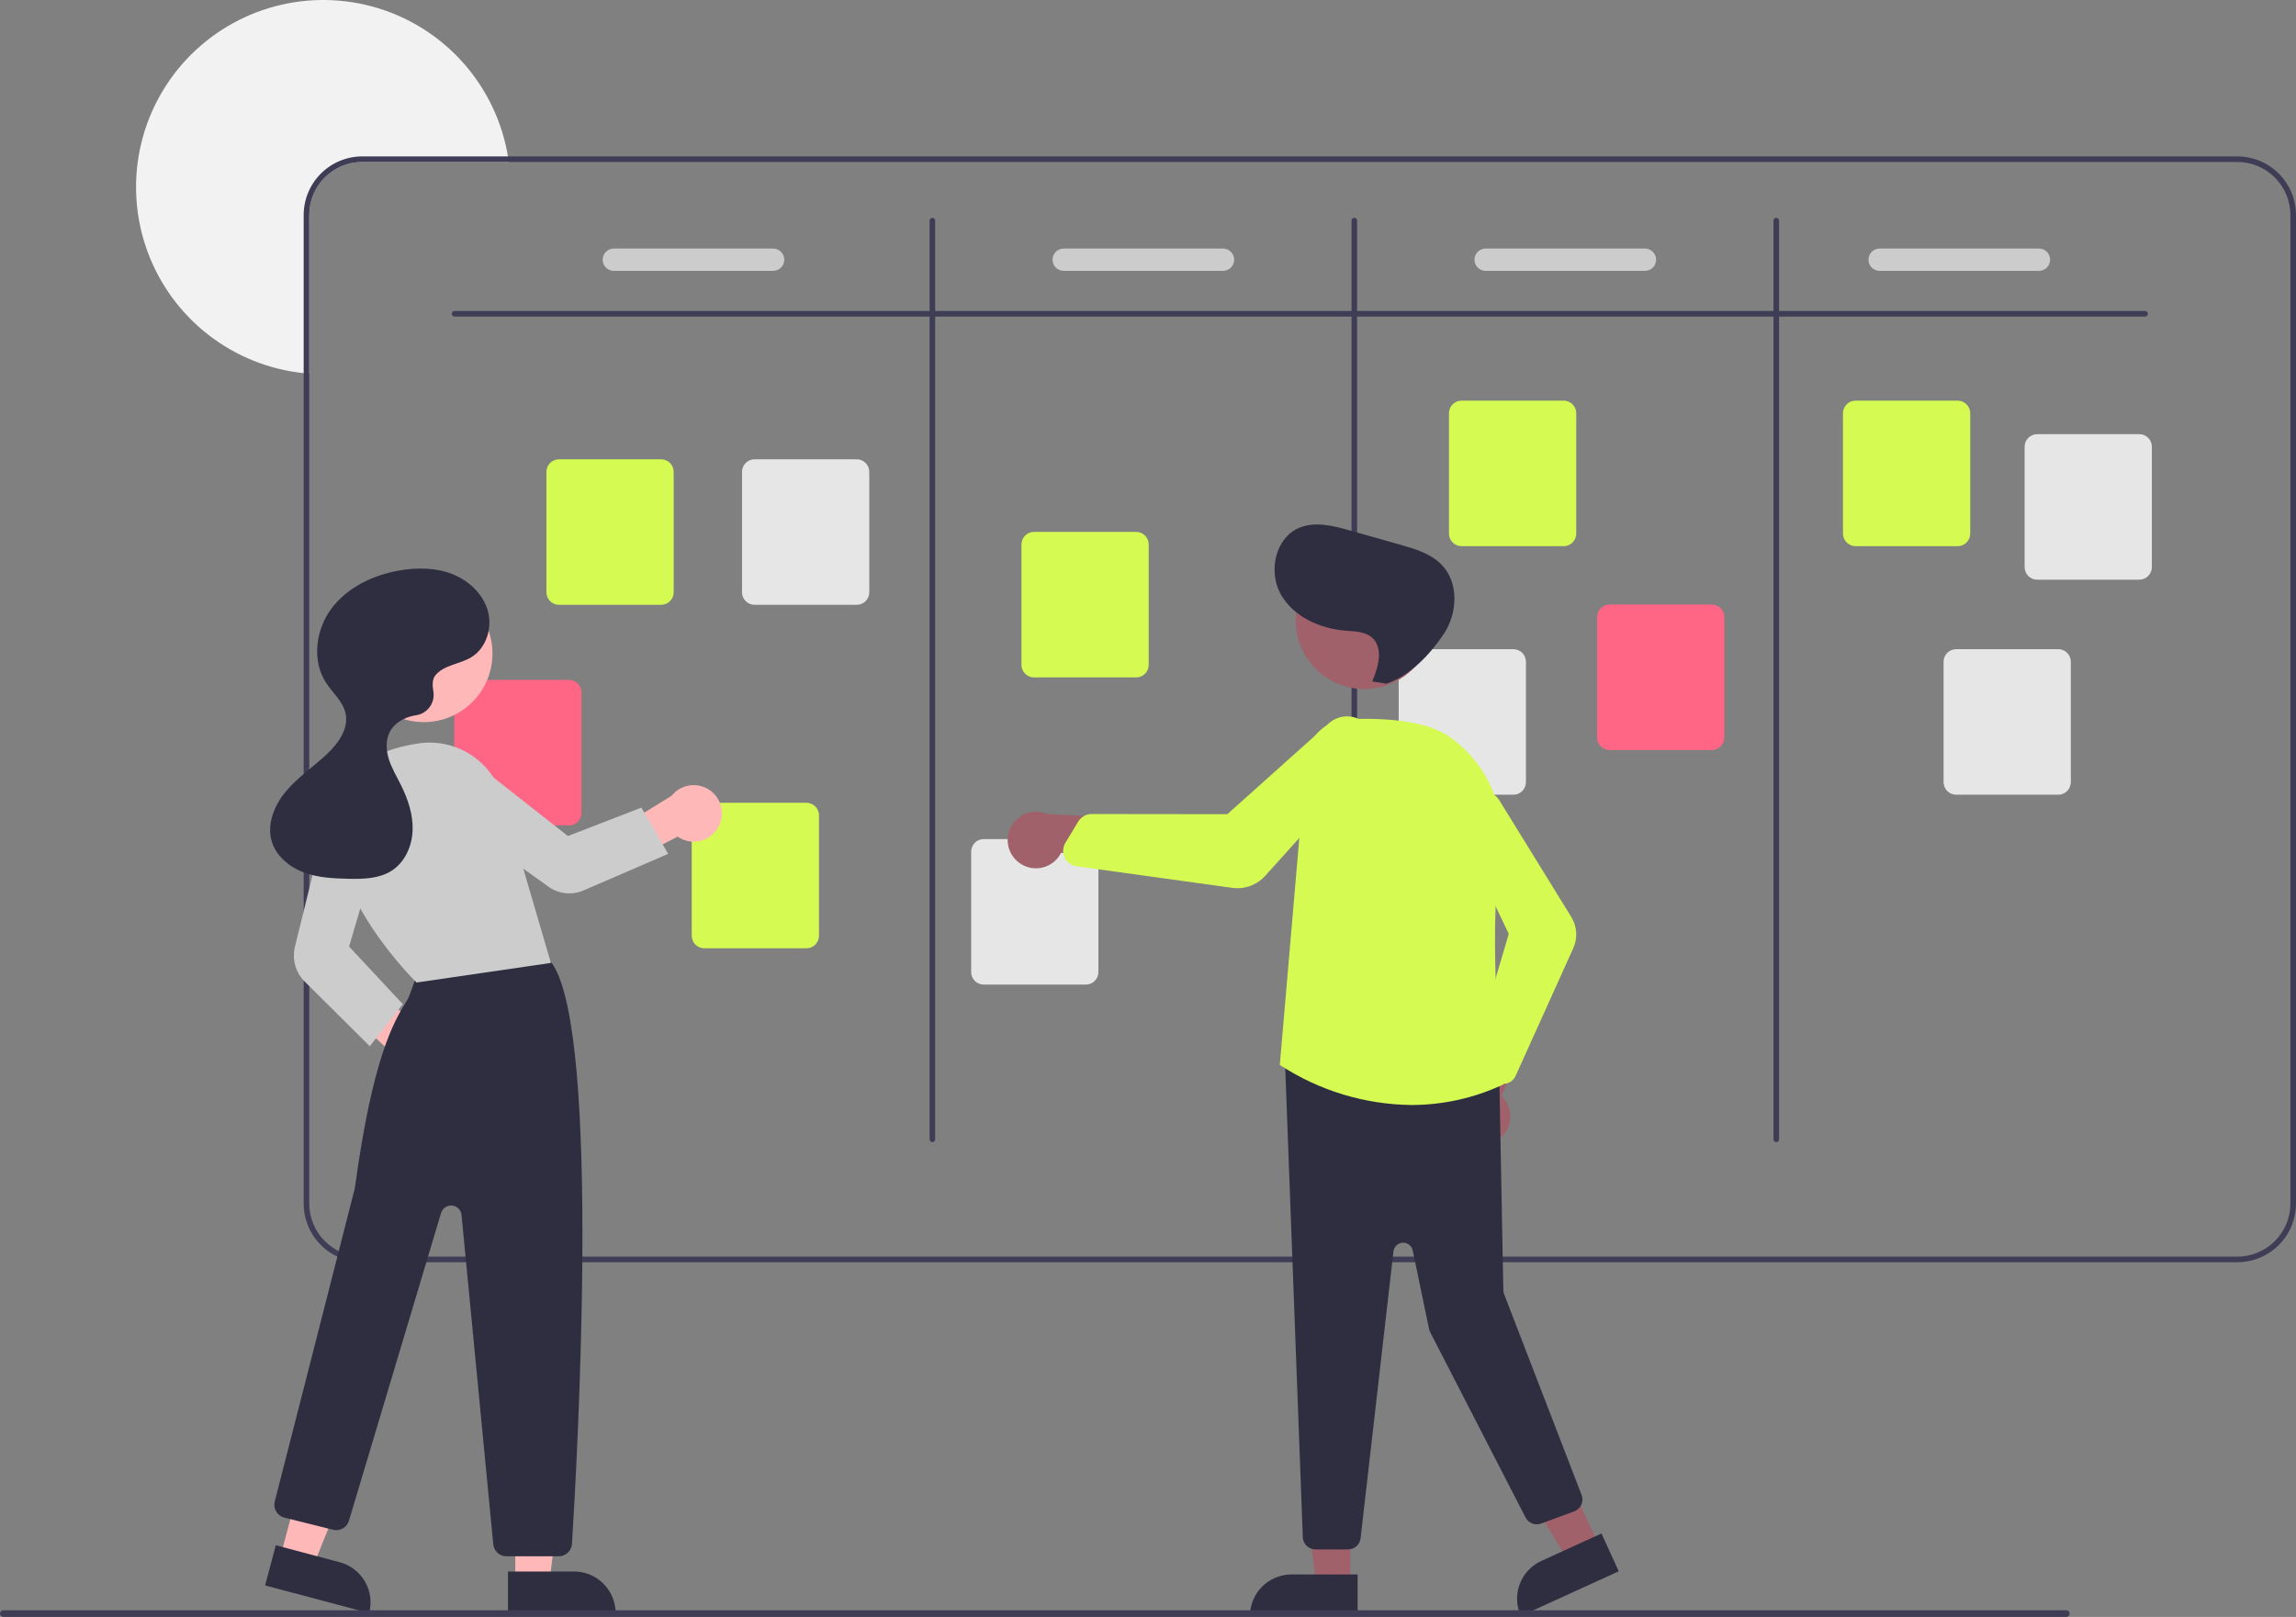 <svg width="619" height="436" viewBox="0 0 619 436" fill="none" xmlns="http://www.w3.org/2000/svg">
<rect x="0" y="0" width="619" height="436" fill="#808080" stroke="none"/>
<g clip-path="url(#clip0_3197_3413)">
<path d="M137.164 43.675H97.69C93.894 43.678 90.256 45.187 87.572 47.869C84.889 50.551 83.38 54.188 83.376 57.982V100.76C82.871 100.73 82.367 100.685 81.87 100.625C72.518 99.641 63.627 96.066 56.199 90.302C48.771 84.538 43.102 76.814 39.83 68.002C36.559 59.189 35.816 49.639 37.684 40.427C39.553 31.215 43.958 22.707 50.405 15.864C56.852 9.021 65.082 4.115 74.17 1.697C83.257 -0.72 92.839 -0.552 101.836 2.183C110.832 4.917 118.886 10.11 125.088 17.175C131.29 24.24 135.395 32.897 136.939 42.169C137.021 42.666 137.097 43.17 137.164 43.675Z" fill="#F2F2F2"/>
<path d="M603.179 42.169H97.689C93.495 42.173 89.474 43.841 86.508 46.806C83.542 49.77 81.874 53.79 81.869 57.982V324.548C81.874 328.74 83.542 332.76 86.508 335.724C89.474 338.689 93.495 340.356 97.689 340.361H603.179C607.373 340.356 611.395 338.689 614.361 335.724C617.326 332.76 618.995 328.74 618.999 324.548V57.982C618.995 53.79 617.326 49.77 614.361 46.806C611.395 43.841 607.373 42.173 603.179 42.169ZM617.493 324.548C617.489 328.341 615.98 331.978 613.296 334.661C610.613 337.343 606.974 338.852 603.179 338.855H97.689C93.894 338.852 90.255 337.343 87.572 334.661C84.888 331.978 83.379 328.341 83.376 324.548V57.982C83.379 54.189 84.888 50.552 87.572 47.869C90.255 45.187 93.894 43.678 97.689 43.675H603.179C606.974 43.678 610.613 45.187 613.296 47.869C615.98 50.552 617.489 54.189 617.493 57.982V324.548Z" fill="#3F3D56"/>
<path d="M578.32 85.368H122.55C122.35 85.368 122.159 85.289 122.018 85.148C121.876 85.007 121.797 84.815 121.797 84.615C121.797 84.416 121.876 84.224 122.018 84.083C122.159 83.942 122.35 83.862 122.55 83.862H578.32C578.52 83.862 578.711 83.942 578.852 84.083C578.994 84.224 579.073 84.416 579.073 84.615C579.073 84.815 578.994 85.007 578.852 85.148C578.711 85.289 578.52 85.368 578.32 85.368Z" fill="#3F3D56"/>
<path d="M251.371 307.981C251.171 307.981 250.979 307.901 250.838 307.76C250.697 307.619 250.617 307.427 250.617 307.228V59.487C250.617 59.288 250.697 59.096 250.838 58.955C250.979 58.814 251.171 58.734 251.371 58.734C251.57 58.734 251.762 58.814 251.903 58.955C252.044 59.096 252.124 59.288 252.124 59.487V307.228C252.124 307.427 252.044 307.619 251.903 307.76C251.762 307.901 251.57 307.981 251.371 307.981Z" fill="#3F3D56"/>
<path d="M365.124 307.981C364.925 307.981 364.733 307.901 364.592 307.76C364.45 307.619 364.371 307.427 364.371 307.228V59.487C364.371 59.288 364.45 59.096 364.592 58.955C364.733 58.814 364.925 58.734 365.124 58.734C365.324 58.734 365.516 58.814 365.657 58.955C365.798 59.096 365.878 59.288 365.878 59.487V307.228C365.878 307.427 365.798 307.619 365.657 307.76C365.516 307.901 365.324 307.981 365.124 307.981Z" fill="#3F3D56"/>
<path d="M478.878 307.981C478.679 307.981 478.487 307.901 478.346 307.76C478.204 307.619 478.125 307.427 478.125 307.228V59.487C478.125 59.288 478.204 59.096 478.346 58.955C478.487 58.814 478.679 58.734 478.878 58.734C479.078 58.734 479.27 58.814 479.411 58.955C479.552 59.096 479.632 59.288 479.632 59.487V307.228C479.632 307.427 479.552 307.619 479.411 307.76C479.27 307.901 479.078 307.981 478.878 307.981Z" fill="#3F3D56"/>
<path d="M178.233 163.092H150.706C149.808 163.091 148.946 162.734 148.31 162.099C147.675 161.463 147.317 160.602 147.316 159.704V127.234C147.317 126.336 147.675 125.475 148.31 124.839C148.946 124.204 149.808 123.847 150.706 123.846H178.233C179.132 123.847 179.994 124.204 180.629 124.839C181.265 125.475 181.622 126.336 181.623 127.234V159.704C181.622 160.602 181.265 161.463 180.629 162.099C179.994 162.734 179.132 163.091 178.233 163.092Z" fill="#D5FA52"/>
<path d="M217.407 255.712H189.88C188.981 255.711 188.12 255.354 187.484 254.719C186.849 254.084 186.491 253.222 186.49 252.324V219.854C186.491 218.956 186.849 218.095 187.484 217.459C188.12 216.824 188.981 216.467 189.88 216.466H217.407C218.306 216.467 219.168 216.824 219.803 217.459C220.439 218.095 220.796 218.956 220.797 219.854V252.324C220.796 253.222 220.439 254.084 219.803 254.719C219.168 255.354 218.306 255.711 217.407 255.712Z" fill="#D5FA52"/>
<path d="M306.302 182.67H278.775C277.876 182.669 277.014 182.312 276.379 181.677C275.743 181.042 275.386 180.18 275.385 179.282V146.812C275.386 145.914 275.743 145.053 276.379 144.417C277.014 143.782 277.876 143.425 278.775 143.424H306.302C307.201 143.425 308.062 143.782 308.698 144.417C309.333 145.053 309.691 145.914 309.692 146.812V179.282C309.691 180.18 309.333 181.042 308.698 181.677C308.062 182.312 307.201 182.669 306.302 182.67Z" fill="#D5FA52"/>
<path d="M421.562 147.279H394.035C393.136 147.278 392.274 146.92 391.639 146.285C391.003 145.65 390.646 144.789 390.645 143.89V111.421C390.646 110.522 391.003 109.661 391.639 109.026C392.274 108.391 393.136 108.033 394.035 108.032H421.562C422.46 108.033 423.322 108.391 423.957 109.026C424.593 109.661 424.951 110.522 424.952 111.421V143.89C424.951 144.789 424.593 145.65 423.957 146.285C423.322 146.92 422.46 147.278 421.562 147.279Z" fill="#D5FA52"/>
<path d="M527.782 147.279H500.255C499.356 147.278 498.495 146.92 497.859 146.285C497.224 145.65 496.866 144.789 496.865 143.89V111.421C496.866 110.522 497.224 109.661 497.859 109.026C498.495 108.391 499.356 108.033 500.255 108.032H527.782C528.681 108.033 529.543 108.391 530.178 109.026C530.814 109.661 531.171 110.522 531.172 111.421V143.89C531.171 144.789 530.814 145.65 530.178 146.285C529.543 146.92 528.681 147.278 527.782 147.279Z" fill="#D5FA52"/>
<path d="M576.749 156.315H549.222C548.323 156.314 547.462 155.957 546.826 155.321C546.19 154.686 545.833 153.825 545.832 152.926V120.457C545.833 119.559 546.19 118.697 546.826 118.062C547.462 117.427 548.323 117.069 549.222 117.068H576.749C577.648 117.069 578.509 117.427 579.145 118.062C579.781 118.697 580.138 119.559 580.139 120.457V152.926C580.138 153.825 579.781 154.686 579.145 155.321C578.509 155.957 577.648 156.314 576.749 156.315Z" fill="#E6E6E6"/>
<path d="M554.903 214.297H527.376C526.478 214.296 525.616 213.939 524.98 213.304C524.345 212.668 523.987 211.807 523.986 210.909V178.439C523.987 177.541 524.345 176.68 524.98 176.044C525.616 175.409 526.478 175.052 527.376 175.051H554.903C555.802 175.052 556.664 175.409 557.299 176.044C557.935 176.68 558.292 177.541 558.293 178.439V210.909C558.292 211.807 557.935 212.669 557.299 213.304C556.664 213.939 555.802 214.296 554.903 214.297Z" fill="#E6E6E6"/>
<path d="M461.489 202.249H433.962C433.064 202.248 432.202 201.89 431.566 201.255C430.931 200.62 430.573 199.758 430.572 198.86V166.39C430.573 165.492 430.931 164.631 431.566 163.996C432.202 163.36 433.064 163.003 433.962 163.002H461.489C462.388 163.003 463.25 163.36 463.885 163.996C464.521 164.631 464.878 165.492 464.879 166.39V198.86C464.878 199.758 464.521 200.62 463.885 201.255C463.25 201.89 462.388 202.248 461.489 202.249Z" fill="#FF6584"/>
<path d="M408.001 214.297H380.474C379.575 214.296 378.714 213.939 378.078 213.304C377.442 212.668 377.085 211.807 377.084 210.909V178.439C377.085 177.541 377.442 176.68 378.078 176.044C378.714 175.409 379.575 175.052 380.474 175.051H408.001C408.9 175.052 409.761 175.409 410.397 176.044C411.032 176.68 411.39 177.541 411.391 178.439V210.909C411.39 211.807 411.032 212.669 410.397 213.304C409.761 213.939 408.9 214.296 408.001 214.297Z" fill="#E6E6E6"/>
<path d="M292.741 265.501H265.214C264.315 265.5 263.454 265.143 262.818 264.508C262.183 263.873 261.825 263.011 261.824 262.113V229.643C261.825 228.745 262.183 227.884 262.818 227.248C263.454 226.613 264.315 226.256 265.214 226.255H292.741C293.64 226.256 294.502 226.613 295.137 227.248C295.773 227.884 296.13 228.745 296.131 229.643V262.113C296.13 263.011 295.773 263.873 295.137 264.508C294.502 265.143 293.64 265.5 292.741 265.501Z" fill="#E6E6E6"/>
<path d="M153.374 222.581H125.847C124.948 222.58 124.087 222.222 123.451 221.587C122.816 220.952 122.458 220.09 122.457 219.192V186.723C122.458 185.824 122.816 184.963 123.451 184.328C124.087 183.692 124.948 183.335 125.847 183.334H153.374C154.273 183.335 155.134 183.692 155.77 184.328C156.406 184.963 156.763 185.824 156.764 186.723V219.192C156.763 220.09 156.406 220.952 155.77 221.587C155.134 222.222 154.273 222.58 153.374 222.581Z" fill="#FF6584"/>
<path d="M230.968 163.092H203.441C202.542 163.091 201.68 162.734 201.045 162.099C200.409 161.463 200.052 160.602 200.051 159.704V127.234C200.052 126.336 200.409 125.475 201.045 124.839C201.68 124.204 202.542 123.847 203.441 123.846H230.968C231.867 123.847 232.728 124.204 233.364 124.839C233.999 125.475 234.357 126.336 234.358 127.234V159.704C234.357 160.602 233.999 161.463 233.364 162.099C232.728 162.734 231.867 163.091 230.968 163.092Z" fill="#E6E6E6"/>
<path d="M208.43 73.042H165.49C164.691 73.042 163.924 72.724 163.359 72.159C162.794 71.595 162.477 70.829 162.477 70.03C162.477 69.231 162.794 68.465 163.359 67.9C163.924 67.335 164.691 67.018 165.49 67.018H208.43C209.229 67.018 209.996 67.335 210.561 67.9C211.126 68.465 211.444 69.231 211.444 70.03C211.444 70.829 211.126 71.595 210.561 72.159C209.996 72.724 209.229 73.042 208.43 73.042Z" fill="#CCCCCC"/>
<path d="M329.717 73.042H286.777C285.978 73.042 285.211 72.724 284.646 72.159C284.081 71.595 283.764 70.829 283.764 70.03C283.764 69.231 284.081 68.465 284.646 67.9C285.211 67.335 285.978 67.018 286.777 67.018H329.717C330.516 67.018 331.283 67.335 331.848 67.9C332.413 68.465 332.731 69.231 332.731 70.03C332.731 70.829 332.413 71.595 331.848 72.159C331.283 72.724 330.516 73.042 329.717 73.042Z" fill="#CCCCCC"/>
<path d="M443.473 73.042H400.533C399.734 73.042 398.967 72.724 398.402 72.159C397.837 71.595 397.52 70.829 397.52 70.03C397.52 69.231 397.837 68.465 398.402 67.9C398.967 67.335 399.734 67.018 400.533 67.018H443.473C444.272 67.018 445.039 67.335 445.604 67.9C446.169 68.465 446.487 69.231 446.487 70.03C446.487 70.829 446.169 71.595 445.604 72.159C445.039 72.724 444.272 73.042 443.473 73.042Z" fill="#CCCCCC"/>
<path d="M549.692 73.042H506.752C505.952 73.042 505.186 72.724 504.621 72.159C504.056 71.595 503.738 70.829 503.738 70.03C503.738 69.231 504.056 68.465 504.621 67.9C505.186 67.335 505.952 67.018 506.752 67.018H549.692C550.491 67.018 551.258 67.335 551.823 67.9C552.388 68.465 552.705 69.231 552.705 70.03C552.705 70.829 552.388 71.595 551.823 72.159C551.258 72.724 550.491 73.042 549.692 73.042Z" fill="#CCCCCC"/>
<path d="M112.255 293.592C111.153 293.484 110.088 293.136 109.135 292.572C108.182 292.008 107.364 291.242 106.739 290.328C106.114 289.414 105.697 288.375 105.518 287.282C105.339 286.19 105.401 285.071 105.701 284.006L86.391 266.038L96.6 263.449L115.589 278.844C117.346 279.466 118.815 280.711 119.715 282.343C120.616 283.975 120.886 285.88 120.476 287.698C120.065 289.516 119.001 291.12 117.486 292.206C115.971 293.293 114.109 293.786 112.255 293.592Z" fill="#FFB8B8"/>
<path d="M138.919 426.394H148.155L152.549 390.786H138.918L138.919 426.394Z" fill="#FFB8B8"/>
<path d="M165.967 434.965L136.94 434.966L136.94 423.756L154.751 423.755C157.726 423.755 160.578 424.936 162.682 427.038C164.785 429.141 165.967 431.992 165.967 434.965Z" fill="#2F2E41"/>
<path d="M75.594 419.729L84.519 422.104L97.93 388.824L84.757 385.319L75.594 419.729Z" fill="#FFB8B8"/>
<path d="M99.525 434.969L71.475 427.506L74.36 416.673L91.573 421.253C94.447 422.017 96.9 423.892 98.391 426.464C99.882 429.037 100.29 432.096 99.525 434.969Z" fill="#2F2E41"/>
<path d="M150.639 419.653H136.546C135.656 419.656 134.796 419.326 134.138 418.727C133.479 418.129 133.068 417.306 132.985 416.42L124.43 327.616C124.367 326.965 124.08 326.355 123.618 325.892C123.155 325.429 122.546 325.141 121.894 325.078C121.243 325.014 120.589 325.179 120.046 325.544C119.502 325.909 119.103 326.451 118.915 327.078L94.075 410.059C93.812 410.941 93.219 411.688 92.419 412.143C91.619 412.598 90.674 412.727 89.781 412.503L76.67 409.227C76.213 409.112 75.782 408.909 75.404 408.627C75.025 408.346 74.706 407.993 74.465 407.588C74.223 407.183 74.065 406.734 73.997 406.267C73.93 405.801 73.956 405.325 74.073 404.869C74.287 404.033 95.476 321.263 95.661 320.413C100.462 285.045 106.206 275.568 109.291 270.477C109.547 270.056 109.782 269.668 109.993 269.302C110.257 268.844 111.886 264.299 112.919 261.347C113.053 260.867 113.285 260.42 113.601 260.034C113.916 259.648 114.309 259.332 114.753 259.105C127.718 252.477 142.888 257.065 147.229 258.629C147.948 258.882 148.566 259.362 148.99 259.996C162.011 279.628 155.621 393.649 154.208 416.307C154.149 417.213 153.747 418.063 153.085 418.684C152.422 419.306 151.547 419.652 150.639 419.653Z" fill="#2F2E41"/>
<path d="M114.27 194.717C124.489 194.717 132.773 186.437 132.773 176.222C132.773 166.008 124.489 157.728 114.27 157.728C104.052 157.728 95.768 166.008 95.768 176.222C95.768 186.437 104.052 194.717 114.27 194.717Z" fill="#FFB8B8"/>
<path d="M112.309 264.937L112.176 264.809C111.927 264.567 87.274 240.426 90.465 218.104C91.829 208.556 99.558 202.455 112.814 200.46C117.685 199.737 122.652 200.795 126.804 203.441C130.956 206.086 134.014 210.14 135.414 214.858L148.522 259.651L112.309 264.937Z" fill="#CCCCCC"/>
<path d="M99.692 282.108L82.125 264.66C80.924 263.46 80.052 261.972 79.593 260.337C79.134 258.703 79.103 256.978 79.504 255.329L88.008 220.752C88.263 219.715 88.728 218.743 89.374 217.893C90.02 217.044 90.833 216.336 91.764 215.814C92.695 215.291 93.723 214.966 94.785 214.856C95.847 214.747 96.919 214.857 97.937 215.179C99.877 215.804 101.497 217.159 102.454 218.957C103.412 220.756 103.631 222.856 103.067 224.813L94.114 255.232L108.591 270.772L99.692 282.108Z" fill="#CCCCCC"/>
<path d="M193.912 222.562C193.447 223.567 192.768 224.458 191.922 225.172C191.075 225.886 190.083 226.406 189.014 226.695C187.945 226.984 186.825 227.036 185.734 226.846C184.643 226.656 183.607 226.229 182.699 225.595L159.248 237.745L160.285 227.424L181.074 214.564C182.24 213.109 183.899 212.133 185.737 211.819C187.575 211.506 189.465 211.877 191.047 212.863C192.629 213.849 193.795 215.381 194.323 217.168C194.851 218.956 194.704 220.875 193.912 222.562Z" fill="#FFB8B8"/>
<path d="M180.139 230.244L157.278 240.119C155.756 240.771 154.092 241.021 152.446 240.844C150.8 240.668 149.227 240.071 147.878 239.111L118.808 218.291C117.94 217.67 117.21 216.877 116.661 215.962C116.112 215.047 115.757 214.029 115.618 212.971C115.478 211.913 115.557 210.838 115.851 209.812C116.144 208.786 116.644 207.831 117.321 207.007C118.622 205.438 120.483 204.438 122.509 204.218C124.535 203.998 126.568 204.574 128.176 205.826L153.103 225.436L172.915 217.774L180.139 230.244Z" fill="#CCCCCC"/>
<path d="M117.337 182.149C119.62 179.29 123.884 179.136 127.02 177.251C131.127 174.78 132.825 169.261 131.501 164.656C130.178 160.051 126.275 156.462 121.799 154.746C117.324 153.03 112.346 153.008 107.625 153.838C100.596 155.073 93.676 158.352 89.389 164.056C85.102 169.759 84.011 178.111 87.896 184.095C89.682 186.845 92.438 189.115 93.151 192.316C94.087 196.517 91.139 200.569 87.98 203.495C84.382 206.828 80.253 209.619 77.1 213.377C73.948 217.134 71.846 222.267 73.284 226.955C74.49 230.883 77.997 233.777 81.843 235.226C85.689 236.675 89.878 236.885 93.988 236.965C97.978 237.043 102.217 236.946 105.579 234.795C109.178 232.493 111.099 228.125 111.241 223.856C111.383 219.588 109.956 215.406 108.043 211.586C106.903 209.31 105.578 207.104 104.82 204.674C104.063 202.243 103.932 199.485 105.145 197.247C106.42 194.894 109 193.475 111.627 192.959C111.763 192.932 111.907 192.908 112.059 192.887C112.806 192.79 113.526 192.543 114.175 192.16C114.824 191.777 115.389 191.266 115.834 190.659C116.28 190.052 116.599 189.36 116.77 188.626C116.941 187.893 116.961 187.132 116.83 186.39C116.53 184.723 116.556 183.127 117.337 182.149Z" fill="#2F2E41"/>
<path d="M364.036 427.183H354.8L350.406 391.574L364.037 391.575L364.036 427.183Z" fill="#A0616A"/>
<path d="M348.201 424.545H366.013V435.755H336.986C336.986 434.283 337.276 432.825 337.84 431.465C338.404 430.105 339.23 428.869 340.271 427.828C341.312 426.787 342.549 425.962 343.909 425.398C345.27 424.835 346.728 424.545 348.201 424.545Z" fill="#2F2E41"/>
<path d="M431.049 416.726L422.648 420.561L403.85 389.997L416.249 384.336L431.049 416.726Z" fill="#A0616A"/>
<path d="M415.551 420.901L431.753 413.504L436.412 423.701L410.009 435.755C409.397 434.416 409.055 432.97 409.002 431.499C408.95 430.028 409.188 428.56 409.702 427.181C410.217 425.802 410.998 424.537 412.002 423.46C413.005 422.382 414.211 421.513 415.551 420.901Z" fill="#2F2E41"/>
<path d="M404.152 307.12C405.037 306.454 405.765 305.603 406.285 304.625C406.805 303.648 407.104 302.569 407.162 301.463C407.219 300.358 407.033 299.253 406.618 298.227C406.202 297.201 405.566 296.279 404.755 295.525L415.612 270.901L401.819 273.238L393.624 296.262C392.447 297.708 391.842 299.535 391.923 301.397C392.004 303.259 392.766 305.027 394.063 306.365C395.361 307.703 397.105 308.519 398.964 308.659C400.823 308.798 402.669 308.25 404.152 307.12Z" fill="#A0616A"/>
<path d="M363.447 417.793H354.624C353.768 417.79 352.945 417.465 352.318 416.883C351.691 416.3 351.307 415.503 351.242 414.65L346.431 286.218C346.395 285.726 346.467 285.232 346.642 284.77C346.817 284.309 347.091 283.891 347.445 283.547C347.798 283.202 348.222 282.939 348.688 282.776C349.154 282.612 349.65 282.552 350.141 282.6L401.168 288.017C401.995 288.098 402.764 288.479 403.328 289.089C403.892 289.699 404.213 290.495 404.229 291.325L405.298 347.978C405.304 348.286 405.363 348.59 405.474 348.877L426.406 403.133C426.568 403.552 426.644 403.999 426.631 404.448C426.619 404.897 426.517 405.34 426.331 405.749C426.146 406.158 425.881 406.527 425.552 406.833C425.223 407.139 424.836 407.376 424.415 407.531L415.474 410.824C414.697 411.11 413.843 411.102 413.072 410.802C412.301 410.502 411.666 409.93 411.287 409.195L385.574 359.218C385.434 358.946 385.331 358.657 385.269 358.358L380.877 337.203C380.749 336.589 380.408 336.041 379.913 335.657C379.418 335.273 378.802 335.077 378.176 335.106C377.55 335.134 376.954 335.384 376.496 335.812C376.038 336.239 375.747 336.816 375.676 337.438L366.815 414.79C366.72 415.617 366.325 416.38 365.703 416.934C365.082 417.487 364.279 417.793 363.447 417.793Z" fill="#2F2E41"/>
<path d="M367.839 185.797C378.057 185.797 386.341 177.517 386.341 167.302C386.341 157.088 378.057 148.808 367.839 148.808C357.62 148.808 349.336 157.088 349.336 167.302C349.336 177.517 357.62 185.797 367.839 185.797Z" fill="#A0616A"/>
<path d="M380.528 297.962C367.981 297.824 355.732 294.115 345.217 287.271L345.037 287.146L345.056 286.928L352.133 204.537C352.377 201.742 353.626 199.129 355.647 197.183C357.669 195.236 360.328 194.087 363.131 193.948C372.304 193.527 384.625 194.058 391.22 198.968C401.187 206.389 405.991 217.563 404.4 229.625C401.1 254.639 404.838 288.382 405.275 292.147L405.307 292.418L405.059 292.532C397.375 296.106 389.003 297.959 380.528 297.962Z" fill="#D5FA52"/>
<path d="M405.191 292.286C404.669 292.286 404.153 292.177 403.676 291.966C403.199 291.756 402.771 291.449 402.418 291.065L398.371 286.651C397.933 286.172 397.627 285.588 397.48 284.955C397.334 284.323 397.353 283.664 397.535 283.041L406.764 251.818L392.722 222.343C392.066 220.963 391.905 219.4 392.267 217.915C392.586 216.613 393.292 215.437 394.293 214.544C395.293 213.65 396.541 213.081 397.872 212.911C399.203 212.741 400.555 212.978 401.748 213.592C402.941 214.205 403.92 215.165 404.556 216.346L423.612 247.251C424.386 248.505 424.84 249.929 424.935 251.4C425.029 252.87 424.761 254.341 424.154 255.684L408.628 290.07C408.372 290.638 407.979 291.134 407.484 291.513C406.988 291.891 406.407 292.141 405.791 292.238C405.592 292.27 405.392 292.286 405.191 292.286Z" fill="#D5FA52"/>
<path d="M274.771 232.645C275.659 233.305 276.682 233.763 277.767 233.986C278.852 234.209 279.972 234.191 281.049 233.934C282.127 233.677 283.134 233.188 284.002 232.499C284.869 231.811 285.575 230.941 286.07 229.951L312.766 233.411L306.631 220.845L282.22 219.485C280.5 218.765 278.576 218.7 276.812 219.303C275.048 219.906 273.566 221.135 272.648 222.758C271.73 224.38 271.438 226.282 271.83 228.104C272.221 229.926 273.267 231.542 274.771 232.645Z" fill="#A0616A"/>
<path d="M333.614 239.508C333.149 239.508 332.685 239.476 332.225 239.412L290.225 233.589C289.539 233.495 288.887 233.232 288.328 232.823C287.769 232.414 287.32 231.872 287.023 231.247C286.927 231.045 286.847 230.836 286.784 230.622C286.621 230.066 286.576 229.483 286.65 228.908C286.725 228.334 286.918 227.781 287.217 227.285L290.692 221.525C291.066 220.91 291.592 220.401 292.219 220.046C292.847 219.692 293.554 219.505 294.275 219.503H294.281L330.89 219.545L358.231 195.059C359.503 193.923 361.128 193.258 362.832 193.177C364.328 193.108 365.811 193.493 367.083 194.283C368.356 195.073 369.359 196.23 369.961 197.601C370.562 198.972 370.733 200.494 370.452 201.964C370.171 203.435 369.451 204.786 368.386 205.839L341.104 236.169C340.16 237.22 339.005 238.06 337.715 238.635C336.424 239.211 335.027 239.508 333.614 239.508Z" fill="#D5FA52"/>
<path d="M369.944 183.755C371.634 179.844 373.065 174.634 369.822 171.869C367.941 170.265 365.231 170.261 362.767 170.062C355.823 169.5 348.675 166.306 345.281 160.225C341.887 154.144 343.783 145.101 350.186 142.357C354.502 140.508 359.45 141.768 363.968 143.048L377.532 146.893C381.562 148.036 385.794 149.296 388.696 152.316C393.323 157.133 392.977 165.277 389.302 170.854C385.626 176.431 380.091 182.247 373.755 184.365L369.944 183.755Z" fill="#2F2E41"/>
<path d="M557.083 436H0.898C0.78 436.001 0.663 435.978 0.554 435.933C0.444 435.888 0.345 435.822 0.262 435.739C0.178 435.655 0.112 435.556 0.067 435.447C0.021 435.338 -0.002 435.222 -0.002 435.104C-0.002 434.986 0.021 434.869 0.067 434.76C0.112 434.651 0.178 434.552 0.262 434.469C0.345 434.385 0.444 434.319 0.554 434.275C0.663 434.23 0.78 434.207 0.898 434.207H557.083C557.201 434.207 557.318 434.23 557.427 434.275C557.536 434.319 557.635 434.385 557.719 434.469C557.802 434.552 557.868 434.651 557.914 434.76C557.959 434.869 557.982 434.986 557.982 435.104C557.982 435.222 557.959 435.338 557.914 435.447C557.868 435.556 557.802 435.655 557.719 435.739C557.635 435.822 557.536 435.888 557.427 435.933C557.318 435.978 557.201 436.001 557.083 436Z" fill="#3F3D56"/>
</g>
<defs>
<clipPath id="clip0_3197_3413">
<rect width="619" height="436" fill="white"/>
</clipPath>
</defs>
</svg>
